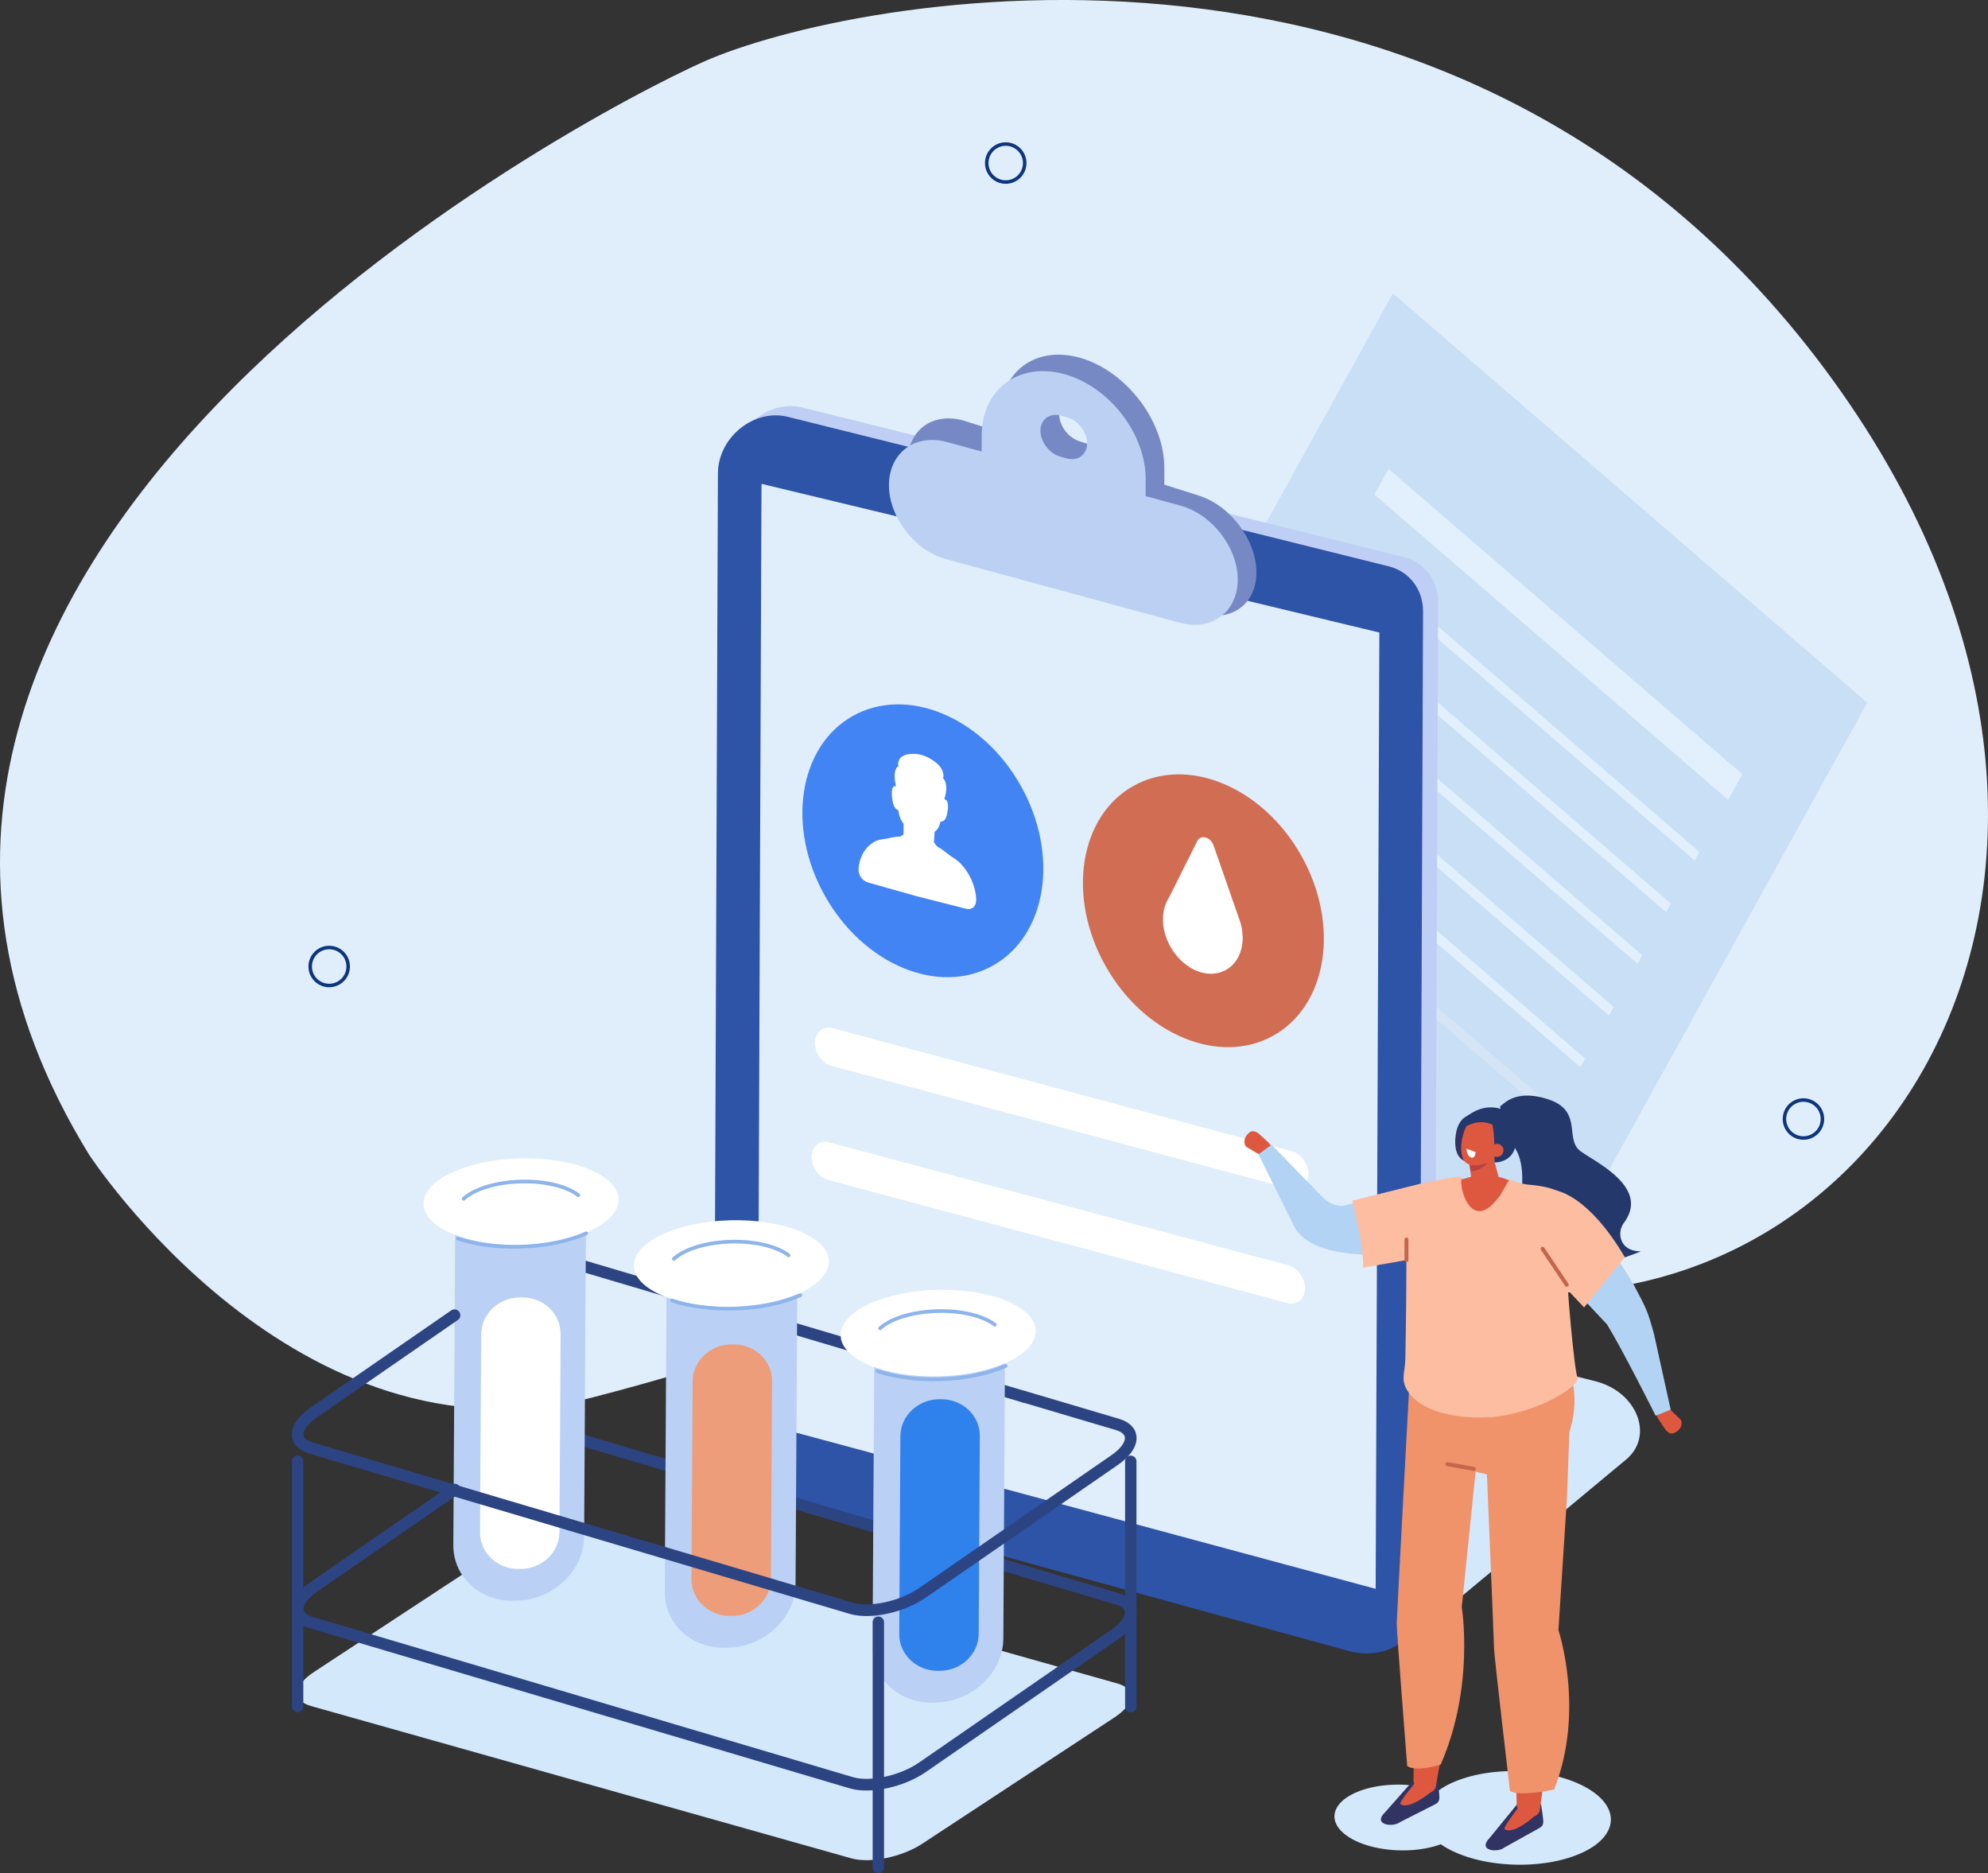 <svg xmlns="http://www.w3.org/2000/svg" viewBox="0 0 1530.29 1441.71"><rect x="0" y="0" width="1530.29" height="1441.71" fill="#333333" stroke="none"/><defs><style>.cls-1,.cls-8{fill:#dfeefa;}.cls-1,.cls-20{fill-rule:evenodd;}.cls-2{fill:#c9dff5;}.cls-3{fill:#e1f0fc;}.cls-4{fill:#d5e5f5;}.cls-5{fill:#d4e8fc;}.cls-6{fill:#bfcef5;}.cls-7{fill:#2d54a6;}.cls-9{fill:#7789c4;}.cls-10{fill:#bbd0f3;}.cls-11{fill:#fff;}.cls-12{fill:#4284f3;}.cls-13{fill:#d16d53;}.cls-14,.cls-17,.cls-19,.cls-28,.cls-29{fill:none;stroke-linecap:round;stroke-linejoin:round;}.cls-14,.cls-19{stroke:#2c4482;}.cls-14{stroke-width:8.98px;}.cls-15{fill:#bad1f5;}.cls-16{fill:#2f81ec;}.cls-17{stroke:#8db4eb;stroke-width:2.82px;}.cls-18{fill:#ed9d79;}.cls-19{stroke-width:8.76px;}.cls-20,.cls-27{fill:#24386b;}.cls-21{fill:#313363;}.cls-22{fill:#de5840;}.cls-23{fill:#f0926a;}.cls-24{fill:#b3d3f5;}.cls-25{fill:#fcbda1;}.cls-26{fill:#ba4141;}.cls-28{stroke:#0d367f;stroke-width:2.69px;}.cls-29{stroke:#c4664e;stroke-width:3.04px;}</style></defs><g id="&#x56FE;&#x5C42;_2" data-name="&#x56FE;&#x5C42; 2"><g id="image"><path class="cls-1" d="M68.49,888.54S227.93,1134,456.33,1075.45,854.52,919.79,1090.08,982c340.31,90,602.84-299.82,320.77-689.5S653.28-2.36,541.39,47.6C447.52,89.52-210.65,434,68.49,888.54Z"></path><polygon class="cls-2" points="1114.46 1124.96 749.32 809.96 1072.18 225.81 1437.33 540.81 1114.46 1124.96"></polygon><polygon class="cls-3" points="1330.27 615.57 1057.92 380.63 1068.82 360.91 1341.17 595.86 1330.27 615.57"></polygon><polygon class="cls-3" points="1304.47 662.25 1032.13 427.3 1035.77 420.71 1308.12 655.65 1304.47 662.25"></polygon><polygon class="cls-3" points="1282.49 702.02 1010.14 467.07 1013.79 460.47 1286.14 695.42 1282.49 702.02"></polygon><polygon class="cls-3" points="1260.51 741.78 988.16 506.84 991.81 500.24 1264.16 735.19 1260.51 741.78"></polygon><polygon class="cls-3" points="1238.53 781.55 966.18 546.6 969.83 540.01 1242.18 774.96 1238.53 781.55"></polygon><polygon class="cls-3" points="1216.55 821.32 944.21 586.37 947.85 579.77 1220.2 814.72 1216.55 821.32"></polygon><polygon class="cls-4" points="1194.57 861.08 922.23 626.14 925.87 619.54 1198.22 854.49 1194.57 861.08"></polygon><path class="cls-5" d="M1097.82,1251.28,1252.09,1123c21.35-18.33,7.77-52-24.2-60L765.14,947.39Z"></path><path class="cls-6" d="M1049,1263.32l-462.7-127c-15.12-4.43-25-18-24.92-34.35l2.88-744.71c.11-27.69,27.64-50,53.67-43.56l462.74,115.1c15.88,4,26.43,17.85,26.36,34.74l-3,765.3C1104,1257.17,1075.25,1271,1049,1263.32Z"></path><path class="cls-7" d="M1037.38,1270.42l-462.7-127c-15.12-4.44-25-18-24.92-34.36l2.88-744.71c.11-27.69,27.64-50,53.67-43.56l462.74,115.1c15.88,3.95,26.43,17.85,26.37,34.75l-3,765.29C1092.35,1264.27,1063.64,1278.12,1037.38,1270.42Z"></path><polygon class="cls-8" points="1058.94 1222.84 583.39 1094.68 586.18 372.38 1061.78 486.82 1058.94 1222.84"></polygon><path class="cls-9" d="M922.94,381.47,896.24,373l0-12.72C896.46,325,868.2,287.11,833.5,276h0C798.8,265,770.28,284.73,770.11,320l-.06,12.71-26.7-8.52c-24.43-7.8-44.52,6.11-44.63,30.92h0c-.12,24.81,19.78,51.48,44.21,59.28l179.59,57.32c24.43,7.8,44.51-6.12,44.63-30.92h0C967.27,415.94,947.37,389.27,922.94,381.47Zm-87.37-40.38-4.73-1.51c-8.58-2.74-15.56-12.1-15.52-20.81s7.09-13.6,15.67-10.86l4.72,1.51c8.58,2.74,15.57,12.1,15.52,20.81S844.14,343.82,835.57,341.09Z"></path><path class="cls-10" d="M908.54,389.09l-26.7-7.27.06-12.71c.16-35.23-28.1-71.78-62.81-81.23h0c-34.71-9.44-63.24,11.65-63.4,46.88l-.06,12.72-26.71-7.27c-24.44-6.65-44.53,8.2-44.64,33h0c-.12,24.8,19.78,50.54,44.22,57.19l179.62,48.88c24.44,6.65,44.53-8.2,44.65-33h0C952.88,421.48,933,395.74,908.54,389.09Zm-87.39-36.27-4.72-1.29c-8.58-2.33-15.57-11.37-15.53-20.08s7.09-13.92,15.67-11.59l4.73,1.29c8.58,2.34,15.57,11.37,15.53,20.08S829.73,355.15,821.15,352.82Z"></path><path class="cls-11" d="M993.55,915,640.09,820.35c-7.29-2-13-10-12.75-18.05h0c.24-8,6.33-12.93,13.62-11L994.42,886c7.28,2,13,10,12.75,18h0C1006.93,912.07,1000.83,917,993.55,915Z"></path><path class="cls-11" d="M990.92,1002.84,637.46,908.16c-7.29-1.95-13-10-12.76-18h0c.24-8,6.34-12.93,13.63-11l353.46,94.69c7.28,1.95,13,10,12.75,18h0C1004.3,999.88,998.2,1004.79,990.92,1002.84Z"></path><ellipse class="cls-12" cx="710.36" cy="647.13" rx="86.48" ry="110.16" transform="translate(-225.96 431.05) rotate(-29.34)"></ellipse><ellipse class="cls-13" cx="926.33" cy="701" rx="86.48" ry="110.16" transform="translate(-224.66 543.78) rotate(-29.34)"></ellipse><path class="cls-11" d="M751.38,691.29c-.88-13.13-8.46-24-14.14-28.64-2.28-1.85-4.65-3.21-7-5-1.3-1-2.61-2-3.92-3h0l-.13-.08c-1-.74-2.06-1.45-3.05-2l-.37-.22v0l-1.52-1,0,0-1.59-2c-.15-.19-.7-1.06-.76-.92,0-.27.06-.63.07-.83q.24-3.66.46-7.32s0-.07,0-.11a10.2,10.2,0,0,0,3.29-4,16.82,16.82,0,0,0,1.24-4c3.56.7,4.76-3.9,5.35-7.12.48-2.59,1.35-9.14-2.4-10,.09-.37.17-.73.26-1a28.52,28.52,0,0,0,1.22-6.41,15.16,15.16,0,0,0-1.13-6.85,3.06,3.06,0,0,0-1.46-1.74,3.53,3.53,0,0,0,.45-1.77c0-5.63-4.48-9.65-7.88-11.92a33.27,33.27,0,0,0-9.2-4.4,25.49,25.49,0,0,0-9.33-.56c-3.48.42-8.13,2-8.45,7.54a4.66,4.66,0,0,0,.33,2,1.59,1.59,0,0,0-1.53.93,11.5,11.5,0,0,0-1.53,6.14,36.37,36.37,0,0,0,.82,7c.07.37.13.77.2,1.18-3.75-1.11-3.28,5.8-3,8.6.39,3.49,1.3,8.65,4.84,9.84a24.45,24.45,0,0,0,1,4.61,19.48,19.48,0,0,0,3,5.69s0,.05,0,.09q0,3.72,0,7.44a7.91,7.91,0,0,1,0,.86c0-.17-.65.4-.8.5L693,643.81v0l-1.56.16v0l-.37,0a29.07,29.07,0,0,0-3.13.39l-.13,0h0c-1.34.24-2.7.54-4,.84-2.41.55-4.82.63-7.17,1.24-5.87,1.53-14,8.2-15.62,20.66-.77,5.84,2.11,10.55,7.46,12.18l37.4,10.53,37.43,9.51C748.68,700.55,751.79,697.44,751.38,691.29Z"></path><path class="cls-11" d="M953.92,707.41h0l-19.76-56.72c-2.29-6.57-9.93-8.6-12.56-3.34L900,690.54l0,0a30.65,30.65,0,0,0-4.78,16.73c-.16,18.77,13.94,37.67,30.91,41.47,16.37,3.66,29.87-7.66,30.42-25.83A41.5,41.5,0,0,0,953.92,707.41Z"></path><path class="cls-5" d="M655.35,1430.26,239.31,1313c-14.42-4.07-13.46-15.77,2.13-26l148.17-97.33c15.59-10.24,40.15-15.29,54.57-11.23l416,117.24c14.42,4.07,13.46,15.77-2.13,26L709.91,1419C694.32,1429.27,669.77,1434.32,655.35,1430.26Z"></path><path class="cls-14" d="M369.47,1132.94,389.61,1119c15.59-10.77,40.15-16.08,54.57-11.8l343.76,101.93"></path><path class="cls-14" d="M369.47,998.67l20.14-13.92C405.2,974,429.76,968.68,444.18,973l343.76,101.94"></path><path class="cls-15" d="M672.9,1055.13l.21-35.11c.14-25.25,22.64.81,49.61-.92l.34-7.18c27-1.73,50.87-23.61,50.72,1.64l-1.45,247.55c-.15,25.25-22.34,47.32-49.31,49.05l-2.6.17c-27,1.73-48.92-17.51-48.77-42.76l1.25-212.44"></path><path class="cls-16" d="M723.4,1285.92h-1.58c-16.38,0-29.7-12.63-29.61-28.18l.88-152.46c.09-15.55,13.56-28.32,29.94-28.37h1.58c16.38-.05,29.7,12.63,29.61,28.18l-.88,152.46C753.25,1273.1,739.78,1285.87,723.4,1285.92Z"></path><ellipse class="cls-11" cx="722.16" cy="1026.01" rx="75.1" ry="33.31" transform="translate(-25.89 18.72) rotate(-1.46)"></ellipse><path class="cls-17" d="M677.47,1022.33c8.12-7.5,25.15-12.89,44.81-13.27,18.75-.37,35,3.92,43.5,10.54"></path><path class="cls-15" d="M563.09,1267.93l-2.61.17c-27,1.73-48.91-17.51-48.76-42.76l1.45-247.55c.15-25.25,22.64.8,49.61-.93l.34-7.17c27-1.73,50.87-23.61,50.72,1.63l-1.45,247.56C612.24,1244.13,590.06,1266.2,563.09,1267.93Z"></path><path class="cls-18" d="M563.47,1243.68h-1.58c-16.38,0-29.71-12.63-29.62-28.18l.89-152.46c.09-15.55,13.56-28.32,29.93-28.37h1.59c16.37-.05,29.7,12.63,29.61,28.18l-.88,152.47C593.32,1230.87,579.84,1243.63,563.47,1243.68Z"></path><ellipse class="cls-11" cx="563.01" cy="972.48" rx="75.1" ry="33.31" transform="translate(-24.57 14.65) rotate(-1.46)"></ellipse><path class="cls-15" d="M400.33,1231.79l-2.6.16c-27,1.73-48.91-17.51-48.77-42.76l1.46-247.55c.15-25.25,22.64.81,49.61-.92l.34-7.18c27-1.73,50.87-23.61,50.72,1.64l-1.45,247.55C449.49,1208,427.3,1230.05,400.33,1231.79Z"></path><path class="cls-11" d="M400.71,1207.54h-1.58c-16.37.06-29.7-12.63-29.61-28.18l.88-152.46c.09-15.55,13.56-28.32,29.94-28.37h1.58c16.38,0,29.7,12.63,29.61,28.18l-.88,152.46C430.56,1194.72,417.09,1207.49,400.71,1207.54Z"></path><ellipse class="cls-11" cx="401.06" cy="924.84" rx="75.1" ry="33.31" transform="translate(-23.41 10.51) rotate(-1.46)"></ellipse><path class="cls-17" d="M774.15,1051.23c-13.54,6-31.93,10-52.17,10.35-17.68.34-33.91-2.06-46.72-6.35"></path><path class="cls-17" d="M616.08,996.87c-13.53,6-31.92,10-52.16,10.34-17.68.34-33.92-2.05-46.73-6.34"></path><path class="cls-17" d="M451.27,949.22c-13.53,6-31.92,9.95-52.16,10.35-17.68.34-33.92-2.06-46.73-6.35"></path><path class="cls-14" d="M787.94,1074.89l72.27,21.43c14.42,4.28,13.46,16.59-2.13,27.35L709.91,1226c-15.59,10.76-40.14,16.08-54.56,11.8l-416-123.37c-14.42-4.28-13.46-16.58,2.13-27.35l108.38-74.85"></path><path class="cls-14" d="M787.94,1209.16l72.27,21.44c14.42,4.27,13.46,16.58-2.13,27.35L709.91,1360.28c-15.59,10.77-40.14,16.08-54.56,11.81l-416-123.37c-14.42-4.28-13.46-16.59,2.13-27.36l108.5-74.93"></path><line class="cls-19" x1="229.09" y1="1124.57" x2="229.09" y2="1313.37"></line><line class="cls-19" x1="676.12" y1="1248.53" x2="676.12" y2="1437.33"></line><line class="cls-19" x1="870.43" y1="1124.7" x2="870.43" y2="1313.49"></line><path class="cls-17" d="M518.7,968.91c8.12-7.51,25.15-12.9,44.81-13.28,18.75-.36,35,3.92,43.5,10.55"></path><path class="cls-17" d="M356.9,922.63c8.13-7.51,25.15-12.9,44.82-13.28,18.74-.36,35,3.92,43.49,10.55"></path><path class="cls-20" d="M1247.47,952.28a14.49,14.49,0,0,1,2.81-11.48c19.61-27-21.59-46-33.63-54.79-12.56-9.16,2.09-31-24.7-39.86s-35.42,5.18-36.7,4.76c-1.88-.61,3.35,25.89,3.35,25.89s13.36,4.27,13.19,31-7.21,40.66,9.35,61.63,82-6.34,82-6.34C1252.26,963,1248.58,957.35,1247.47,952.28Z"></path><path class="cls-5" d="M1222.05,1376.36c-26.34-15.43-72.12-17.74-102.24-5.16a60.59,60.59,0,0,0-13,7.24c-18.71-6.67-44.34-6.68-62.18.76-21.18,8.84-23.33,24.79-4.82,35.63,17.78,10.41,48.16,12.29,69.29,4.58,1.22.85,2.5,1.68,3.88,2.49,26.34,15.42,72.12,17.73,102.25,5.16S1248.4,1391.78,1222.05,1376.36Z"></path><path class="cls-21" d="M1146.38,1414.87l21.5-26.29c3.36-1.87,9.7-2.7,14.89-1.92a4.21,4.21,0,0,1,3.79,4.18l.66,4.29c.88,7.2,1.82,9.56-2.62,12l-26.36,14.67C1152.86,1426.22,1137.33,1424.45,1146.38,1414.87Z"></path><path class="cls-22" d="M1168.81,1391.18s-12.26,15.65-10.61,16.7c6.83,4.36,22.32-9.52,22.32-9.52S1171.71,1390.34,1168.81,1391.18Z"></path><path class="cls-22" d="M1185.19,1394.08c-4.33,8.49-16.81,3.81-17.67-5-.58-49.6-11.75-88.39-12.32-134.75-.64-52,3.16-53,2.28-132.8l48.5,7c-8.09,57.51-10.8,130-10.8,130C1208.8,1314,1193.51,1325.57,1185.19,1394.08Z"></path><path class="cls-23" d="M1209,1074.36l-2.7,76.89-6.69,103.31s20.76,61.75-3.28,122.72c0,0-26.26,5.76-34,1.14,0,0-12.18-103.8-12.25-109.52s-7.59-183.62-7.59-183.62Z"></path><path class="cls-21" d="M1065.94,1395.07l22.48-25.45c3.43-1.75,9.79-2.34,14.95-1.36a4.21,4.21,0,0,1,3.63,4.32l.49,4.31c.61,7.23,1.47,9.62-3.06,11.92l-26.9,13.66C1072,1406.65,1056.53,1404.3,1065.94,1395.07Z"></path><path class="cls-22" d="M1089.26,1372.25s-12.85,15.17-11.25,16.28c6.67,4.62,22.67-8.67,22.67-8.67S1092.18,1371.51,1089.26,1372.25Z"></path><path class="cls-22" d="M1105.07,1376c-4.65,8.32-16.51,3-17-5.9,1.3-49.58-8.39-88.77-7.2-135.12,1.33-52,5.16-52.85,7.32-132.62l48.2,8.82c-10.28,57.16-15.74,129.54-15.74,129.54C1132.15,1296.6,1116,1307.83,1105.07,1376Z"></path><path class="cls-23" d="M1206.72,1052.79s12,21.68-.12,53.13c-7.82,20.35-58.21,29.73-58.21,29.73l-12.54-3-10.64,104.26S1135.33,1298,1109,1358c0,0-18.18,6.14-25.78,1.24,0,0-8.23-104.19-8.09-109.91s9.85-186.17,9.85-186.17Z"></path><path class="cls-22" d="M960.5,872.74h0c-3,3.1-3.52,7.62-1,10L971,889.45c2.49,2.42,1,.48,4-2.63h0c3.06-3.1,5.81-1.19,2.08-6.86l-7.2-6.67a11.54,11.54,0,0,0-3.17-2.13C964.55,870.21,962.9,870.3,960.5,872.74Z"></path><path class="cls-24" d="M1108.59,967.46c21.49-.51,16.63-20.1,16.63-20.1l-16.4-32.56c-13.62-3.46-49.4,7.43-75.76,13.35-7.13-.37-11.85-3.2-16.49-8.32l-37.73-38.75-10.12,7.3,26.36,53.34c9,20.76,40.52,22.5,45.75,23.27C1040.83,965,1083,968.06,1108.59,967.46Z"></path><path class="cls-22" d="M1290.27,1102.07h0c3.71-2.28,5.24-6.55,3.4-9.5l-9.58-9.23c-1.84-2.95-.83-.71-4.55,1.58h0c-3.7,2.28-5.92-.23-3.66,6.16l5.4,8.2a11.36,11.36,0,0,0,2.57,2.83C1285.74,1103.56,1287.36,1103.87,1290.27,1102.07Z"></path><path class="cls-24" d="M1197.36,922.34c-21-4.65-13.79,46.1-13.79,46.1,12.39,6.61,30.84,26.71,53.51,50.94,11.9,19.37,37.39,70.2,37.39,70.2l11.57-4.66-12.84-58.1c-4.86-17.69-5.56-19.13-15.88-38.51C1257.32,988.31,1222.33,927.87,1197.36,922.34Z"></path><path class="cls-22" d="M1101.35,950.08s-.15-43,23.38-42.51c3.28.06,8.75-3,12.54-2.87,19.64.79,16.86.93,31.15,6.3,5.39,2,8.91,17.52,8.09,23.33l8.84,17.36Z"></path><path class="cls-25" d="M1116.65,906.42c3.84-.56,8.89-1.57,8.39.66-2.2,9.83,10.79,48.72,34.84,4,.71-1.33,2.29-3.59,3.74-2.71l1.25.49a46.75,46.75,0,0,0,12.84,3c45.42,4,31.9,27.27,22.26,48.83,0,0-18.8,36.62-19.07,52.82-.24,14,12.59,35.49,15,40,3.17,5.77-15.14,42.4-69.21,36.91-26.38-2.68-40.45-12.59-45-23.39-2.79-6.63-.17-12.08.06-20.9.38-14.59,1.1-73.38.74-84.93s-1.83-.9,4.1-19.54,9.73-31.29,9.73-31.29Z"></path><path class="cls-25" d="M1214.37,1060.37c-2.44-4.46-8.62-73.37-8.39-87.38.16-9.18-14.27-2.7-10.87-15.43-6.87,14.15-11.9,28.52-17.59,39.28-7.08,13.41-8.62,28.95-5.43,43.77,5.48,25.44-9.1,44.11-27.62,50.48C1185.1,1088.17,1217.17,1065.47,1214.37,1060.37Z"></path><path class="cls-22" d="M1148.51,923.85l1.33-.31a7.88,7.88,0,0,0,5.82-10l-6.92-25.69c-1.31-4.44-6.52-6.58-11-5.54l-1.34.31a7.87,7.87,0,0,0-5.81,10l3.49,24.9C1135.37,922,1144,924.89,1148.51,923.85Z"></path><path class="cls-26" d="M1131.4,896.43s11.57,1.17,17.06-6.14c0,0-5.57,11.17-16.53,11.12Z"></path><path class="cls-21" d="M1121.27,869.83s-4.83,18.68,5.78,23.53,16.07-33.62,16.07-33.62Z"></path><path class="cls-22" d="M1154.18,861.69c-2.42-5-6.62-6.27-10.81-4-3.75-2.06-8.64-.11-12.59,5.7-5.51,8.09-7.89,21.57-4.35,28.87,1.54,3.19,4.33,4.12,7,4.46a19.93,19.93,0,0,0,7.59-.6c9-2.39,9-1.09,12.67-6.48C1159.22,881.58,1157.72,869,1154.18,861.69Z"></path><path class="cls-27" d="M1148.4,864.21c2.6,8.61,1.79,27.88,2.09,30.47,0,0,17.57.57,16.48-19.37-1.35-24.83-16.16-13.25-16.16-13.25Z"></path><path class="cls-27" d="M1154.16,868c-9.32-4.54-17-8.16-32.62,3.35-1-2.18,2.35-9,5.59-11.13,6.77-4.35,10.21-6.72,17.33-7.81l1.71-.08c10.35-.49,15.55,3.8,17.12,13.83.14.88,1.64,5,1.66,5.7l-3.23-1.31C1161.82,876.39,1160.11,867.52,1154.16,868Z"></path><path class="cls-11" d="M1132.35,890.88h0c-1.92-.7-3.47-3.73-3.46-6.78l6.94,2.53C1135.82,889.68,1134.26,891.58,1132.35,890.88Z"></path><path class="cls-22" d="M1157.33,885.39a5,5,0,1,1-5-5A5,5,0,0,1,1157.33,885.39Z"></path><path class="cls-25" d="M1041.06,924.06s10.15,42,7.83,51.63l46.79-8.15.68-57.26Z"></path><path class="cls-25" d="M1197.47,916c2,.93,25.15,4,53.25,51.55l-31.32,38.7-46-48.68Z"></path><circle class="cls-28" cx="253.36" cy="743.88" r="14.62" transform="translate(-52 19.79) rotate(-4.06)"></circle><circle class="cls-28" cx="774.15" cy="125.48" r="14.62" transform="translate(168.61 623.85) rotate(-48.66)"></circle><circle class="cls-28" cx="1388.22" cy="861.32" r="14.62" transform="translate(-233.63 664.76) rotate(-24.91)"></circle><line class="cls-29" x1="1082.63" y1="969.81" x2="1082.63" y2="954"></line><line class="cls-29" x1="1205.97" y1="988.76" x2="1187.43" y2="961.11"></line><line class="cls-29" x1="1134.56" y1="1130.49" x2="1114.11" y2="1126.88"></line></g></g></svg>